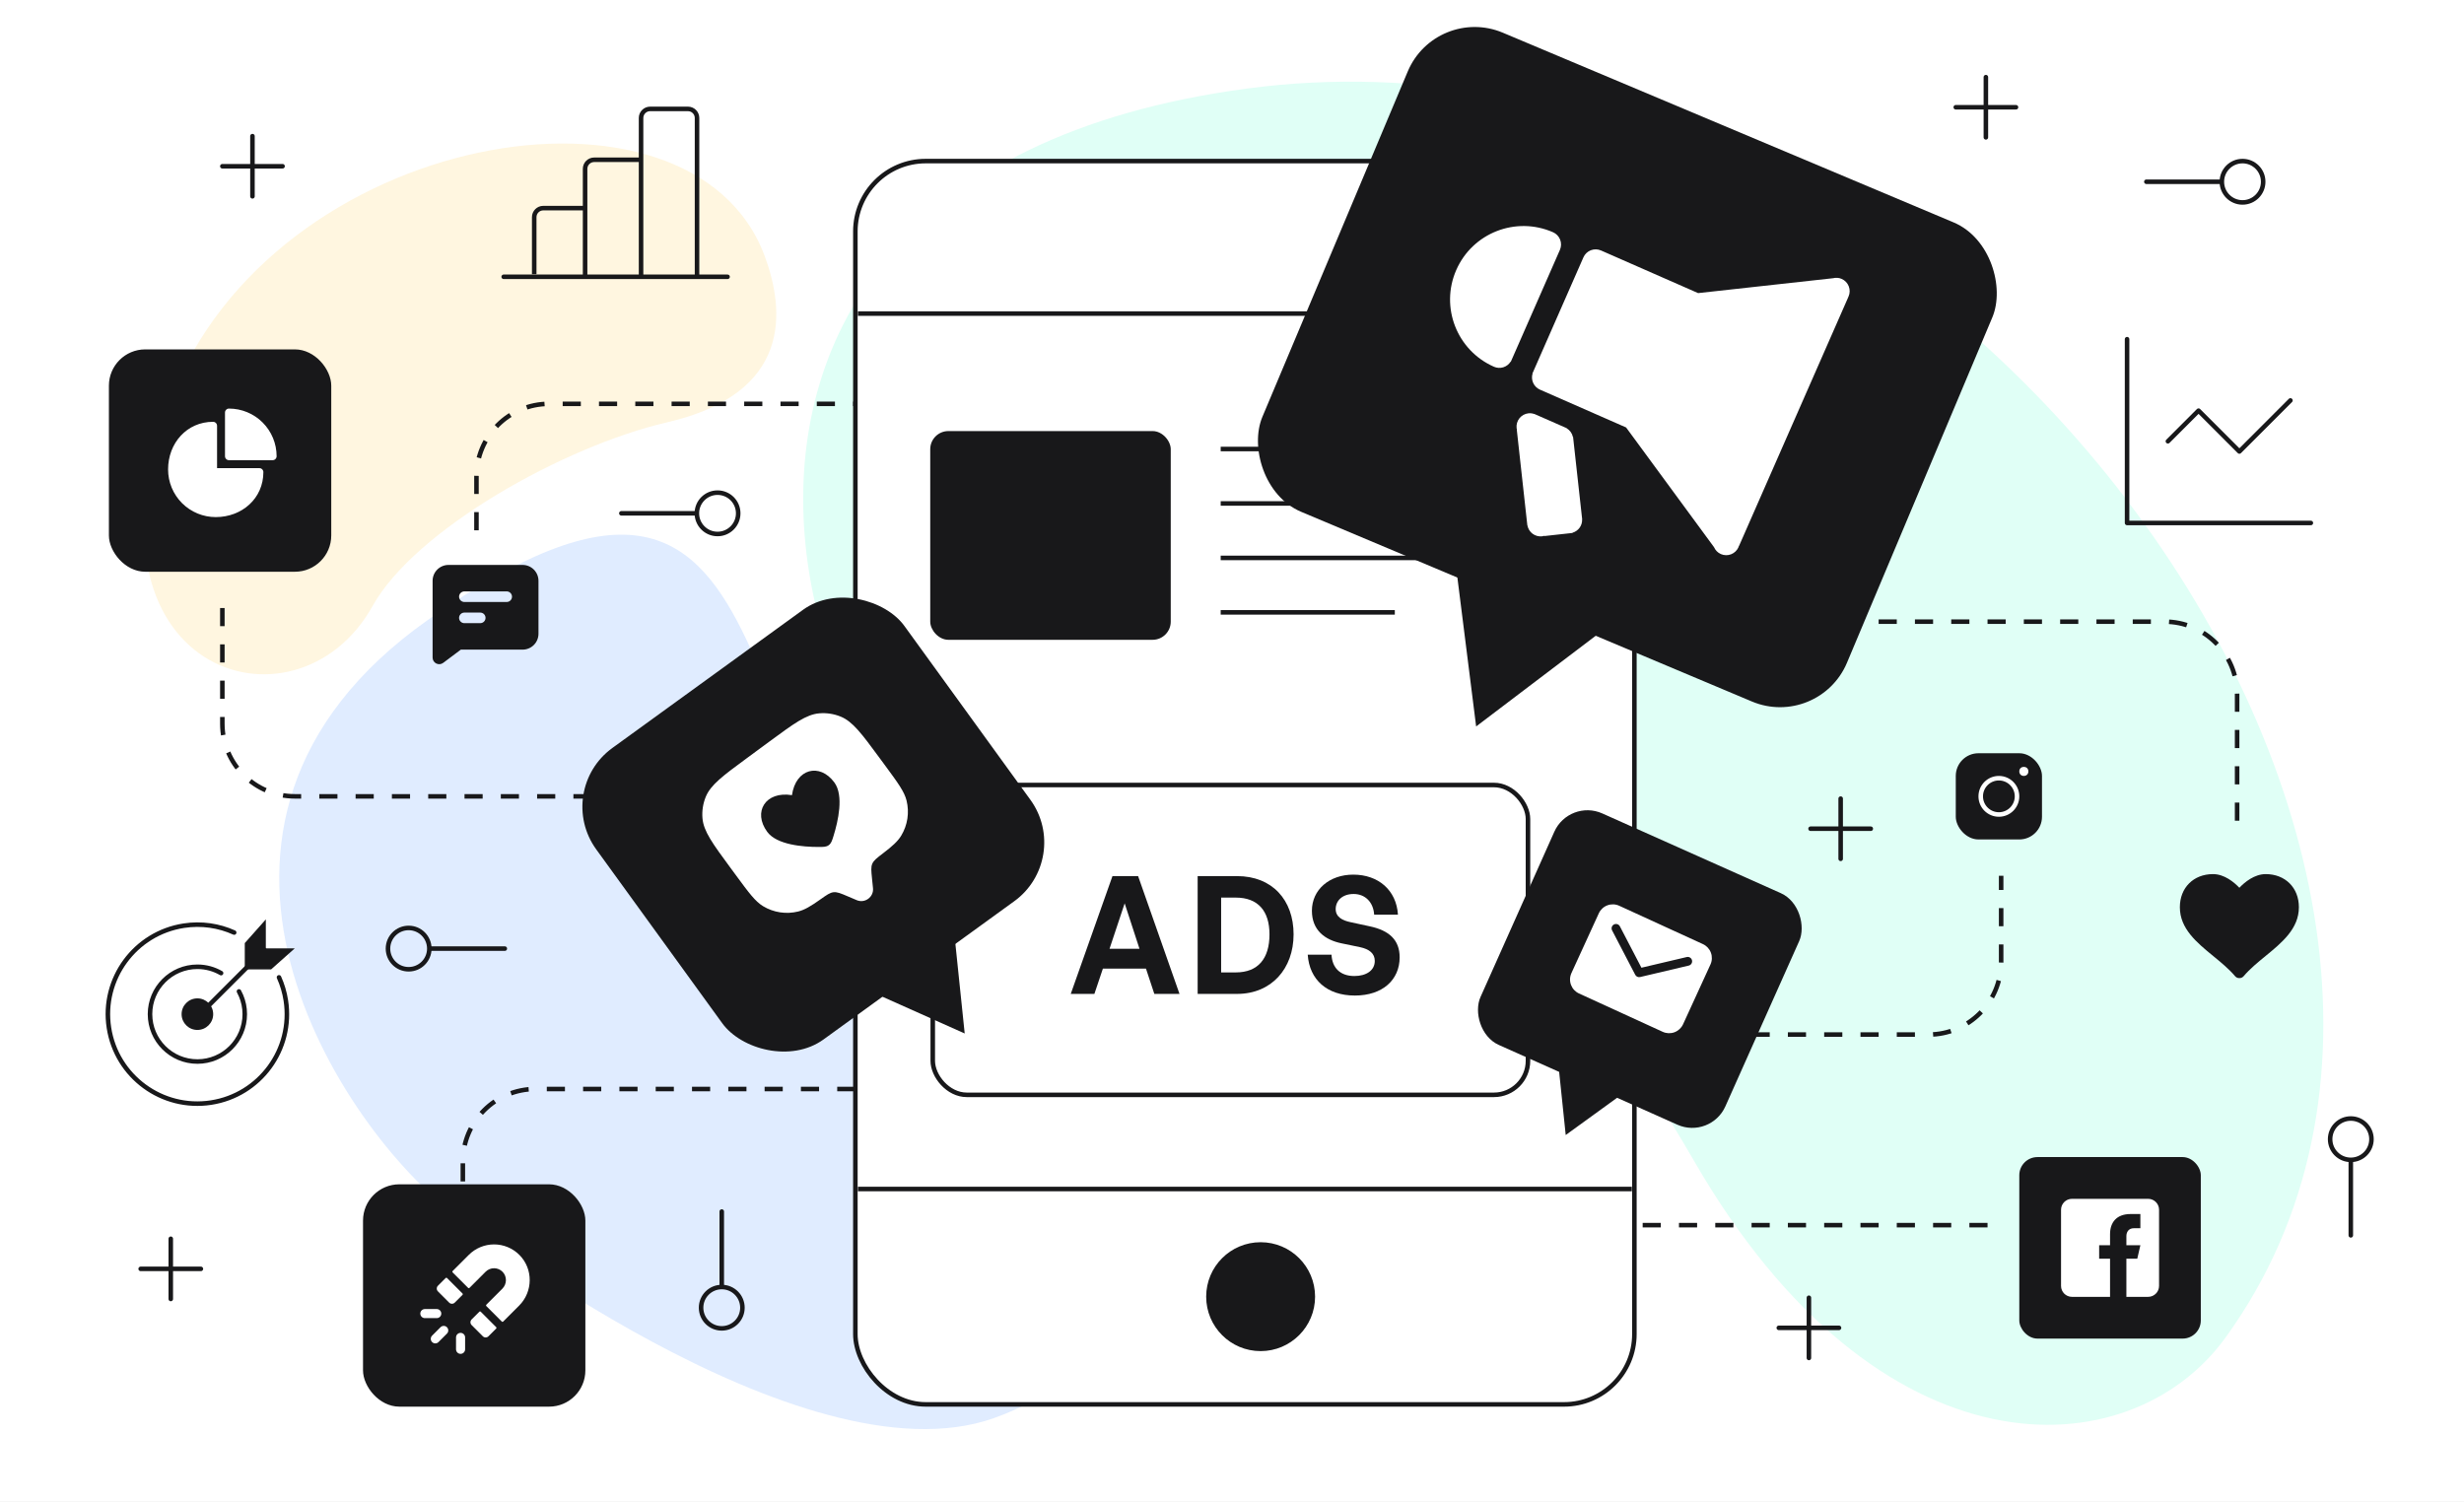 <svg width="543" height="331" viewBox="0 0 543 331" fill="none" xmlns="http://www.w3.org/2000/svg">
<rect x="0" y="0" width="543" height="331" fill="#808080" stroke="none"/>
<g clip-path="url(#clip0_1164_228923)">
<rect width="543" height="331" fill="white"/>
<path d="M146.99 93.078C174.597 86.686 172.983 68.542 168.552 56.515C152.498 12.944 60.028 28.493 37.465 88.336C14.902 148.179 65.238 163.859 82.104 133.559C91.483 116.71 124.327 98.325 146.99 93.078Z" fill="#FFF6E0"/>
<path d="M94.248 136.652C30.392 181.814 75.41 249.15 100.318 267.708C100.306 267.666 176.607 327.507 218.979 312.542C269.062 294.853 261.761 225.329 212.329 208.008C153.084 187.249 183.309 73.664 94.248 136.652Z" fill="#E0ECFF"/>
<path d="M373.265 255.744C414.01 326.442 469.319 323.915 490.406 294.832C566.802 189.466 427.591 -0.878 274.799 19.515C122.007 39.909 179.728 196.261 237.45 199.66C295.171 203.059 322.334 167.371 373.265 255.744Z" fill="#E0FFF6"/>
<path d="M49 134V159.5C49 168.337 56.163 175.5 65 175.5H313" stroke="#18181A" stroke-dasharray="4 4"/>
<path d="M344 89H121C112.163 89 105 96.163 105 105V117" stroke="#18181A" stroke-dasharray="4 4"/>
<path d="M254 137H477C485.837 137 493 144.163 493 153V183" stroke="#18181A" stroke-dasharray="4 4"/>
<path d="M202 228H425C433.837 228 441 220.837 441 212V193" stroke="#18181A" stroke-dasharray="4 4"/>
<path d="M438 270H227V224" stroke="#18181A" stroke-dasharray="4 4"/>
<path d="M300.5 240H118C109.163 240 102 247.163 102 256V270" stroke="#18181A" stroke-dasharray="4 4"/>
<rect x="188.5" y="35.5" width="171.674" height="274" rx="15.5" fill="white" stroke="#18181A"/>
<path d="M189.066 69.109H359.609" stroke="#18181A"/>
<path d="M189.066 262.035H359.609" stroke="#18181A"/>
<circle cx="277.809" cy="285.76" r="11.5" fill="#18181A" stroke="#18181A"/>
<rect x="205" y="95" width="53" height="46" rx="4" fill="#18181A"/>
<rect x="205.555" y="173" width="131.171" height="68.283" rx="7.5" stroke="#18181A"/>
<path d="M269.008 98.953H335.093" stroke="#18181A"/>
<path d="M269.008 110.953H335.093" stroke="#18181A"/>
<path d="M269.008 122.953H335.093" stroke="#18181A"/>
<path d="M269.008 134.953H307.38" stroke="#18181A"/>
<path d="M254.383 219.038L252.544 213.47H243.046L241.174 219.038H235.965L245.157 193.077H250.808L259.932 219.038H254.383ZM247.846 199.079L244.51 209.095H251.114L247.846 199.079Z" fill="#18181A"/>
<path d="M272.612 219.038H263.931V193.077H272.612C280.374 193.077 285.072 198.356 285.072 205.913C285.072 213.47 280.204 219.038 272.612 219.038ZM269.106 197.814V214.301H272.34C277.208 214.301 279.761 211.3 279.761 205.913C279.761 200.743 277.208 197.814 272.34 197.814H269.106Z" fill="#18181A"/>
<path d="M308.445 210.975C308.445 215.928 304.701 219.399 298.573 219.399C292.411 219.399 288.564 215.892 288.189 210.396H293.432C293.568 213.253 295.305 215.097 298.471 215.097C301.092 215.097 302.964 213.867 302.964 211.77C302.964 210.143 301.773 209.167 299.696 208.733L295.679 207.901C291.968 207.142 289.109 205.009 289.109 200.706C289.109 196.078 292.955 192.752 298.232 192.752C303.713 192.752 307.731 196.151 308.071 201.574H302.828C302.658 198.862 300.888 197.018 298.3 197.018C295.781 197.018 294.351 198.537 294.351 200.345C294.351 202.116 295.883 202.876 297.654 203.237L301.841 204.141C306.13 205.045 308.445 207.142 308.445 210.975Z" fill="#18181A"/>
<rect x="122" y="174.226" width="83.882" height="79.321" rx="16" transform="rotate(-35.934 122 174.226)" fill="#18181A"/>
<path d="M212.594 227.758L185.41 215.617L209.516 198.146L212.594 227.758Z" fill="#18181A"/>
<rect x="316.438" y="1" width="139.762" height="114.559" rx="16" transform="rotate(22.824 316.438 1)" fill="#18181A"/>
<path d="M325.302 160.094L319.105 110.877L364.827 130.119L325.302 160.094Z" fill="#18181A"/>
<path d="M342.253 51.184C334.066 47.589 324.517 51.312 320.923 59.498C317.328 67.684 321.051 77.234 329.237 80.828C329.879 81.109 330.6 81.151 331.27 80.947C331.94 80.743 332.515 80.306 332.892 79.716L332.935 79.735L343.765 55.066C344.08 54.351 344.097 53.54 343.813 52.812C343.529 52.084 342.968 51.498 342.253 51.184ZM407.37 65.346C407.684 64.631 407.701 63.82 407.417 63.092C407.134 62.364 406.573 61.779 405.857 61.464C405.239 61.193 404.582 61.162 403.974 61.312L374.221 64.595L352.825 55.201C352.11 54.886 351.299 54.869 350.571 55.153C349.843 55.437 349.257 55.998 348.943 56.714L337.702 82.317L337.735 82.332C337.529 83.018 337.58 83.756 337.879 84.407C338.179 85.058 338.706 85.577 339.361 85.866L358.347 94.202L377.721 120.579C378.006 121.237 378.523 121.796 379.232 122.107C379.947 122.421 380.758 122.438 381.486 122.154C382.213 121.871 382.799 121.31 383.113 120.594C383.158 120.492 383.182 120.387 383.215 120.283L383.244 120.296L407.302 65.503L407.286 65.496C407.312 65.445 407.346 65.401 407.37 65.346ZM348.665 114.424L348.656 114.342C348.654 114.312 348.658 114.285 348.655 114.255C348.652 114.225 348.642 114.199 348.637 114.171L346.663 96.285L346.624 96.29C346.539 95.897 346.374 95.525 346.14 95.199C345.905 94.873 345.605 94.599 345.26 94.393L345.273 94.364L338.108 91.218L338.1 91.236C337.691 91.091 337.255 91.04 336.823 91.086C336.439 91.128 336.066 91.246 335.727 91.432C335.388 91.618 335.089 91.87 334.847 92.171C334.605 92.473 334.425 92.82 334.317 93.192C334.209 93.563 334.176 93.952 334.218 94.337C334.234 94.474 334.27 94.603 334.304 94.733L334.264 94.738L336.563 115.584L336.563 115.59C336.563 115.591 336.563 115.593 336.564 115.595L336.587 115.804L336.608 115.801C336.741 116.531 337.146 117.183 337.741 117.627C338.335 118.071 339.076 118.273 339.813 118.193C339.994 118.173 340.167 118.132 340.334 118.082L340.34 118.136L346.536 117.453L346.531 117.403C347.17 117.221 347.729 116.827 348.115 116.286C348.501 115.745 348.692 115.088 348.656 114.424L348.665 114.424Z" fill="white"/>
<g clip-path="url(#clip1_1164_228923)">
<path fill-rule="evenodd" clip-rule="evenodd" d="M192.385 195.752L192.167 193.591C191.998 191.916 191.913 191.076 192.231 190.345C192.548 189.613 193.238 189.087 194.617 188.034C196.656 186.48 197.856 185.401 198.609 184.152C199.302 183.005 199.762 181.733 199.964 180.409C200.165 179.084 200.103 177.732 199.782 176.431C199.298 174.462 197.888 172.547 195.069 168.718L193.859 167.074C189.9 161.696 187.919 159.005 185.254 157.922C183.762 157.314 182.149 157.069 180.544 157.205C177.676 157.449 174.985 159.429 169.606 163.389L164.676 167.019C159.297 170.979 156.607 172.959 155.523 175.625C154.916 177.116 154.67 178.73 154.806 180.334C155.05 183.203 157.032 185.895 160.991 191.272L162.201 192.915C165.02 196.744 166.429 198.659 168.164 199.708C169.312 200.401 170.584 200.861 171.909 201.062C173.234 201.263 174.586 201.201 175.887 200.88C177.303 200.532 178.689 199.704 180.779 198.221C182.194 197.217 182.901 196.715 183.695 196.629C184.486 196.544 185.262 196.872 186.813 197.532L188.812 198.382C190.593 199.139 192.576 197.678 192.385 195.752ZM169.08 183.327C171.2 186.207 177.008 186.652 180.372 186.653C181.524 186.655 182.099 186.654 182.64 186.256C183.18 185.858 183.351 185.309 183.692 184.209C184.69 180.997 185.992 175.32 183.871 172.439C180.632 168.039 175.355 169.39 174.529 175.239C168.699 174.29 165.841 178.928 169.08 183.327Z" fill="white"/>
</g>
<rect x="345.791" y="176" width="59.1" height="55.887" rx="8" transform="rotate(24.067 345.791 176)" fill="#18181A"/>
<path d="M345.042 250.137L342.873 229.273L362.026 237.828L345.042 250.137Z" fill="#18181A"/>
<g clip-path="url(#clip2_1164_228923)">
<path d="M375.276 208.062L356.822 199.608C356.006 199.235 355.076 199.201 354.235 199.514C353.394 199.826 352.712 200.46 352.337 201.275L346.299 214.456C345.926 215.272 345.892 216.203 346.205 217.043C346.517 217.884 347.151 218.567 347.966 218.941L366.42 227.395C367.236 227.767 368.166 227.801 369.007 227.489C369.848 227.176 370.53 226.543 370.905 225.728L376.943 212.546C377.316 211.73 377.35 210.8 377.037 209.959C376.725 209.118 376.091 208.436 375.276 208.062ZM372.167 212.792L361.44 215.321C361.231 215.37 361.011 215.348 360.816 215.259C360.621 215.169 360.461 215.017 360.361 214.827L355.27 205.052C355.209 204.94 355.172 204.816 355.159 204.688C355.146 204.561 355.159 204.432 355.197 204.31C355.235 204.187 355.296 204.074 355.378 203.975C355.46 203.877 355.561 203.796 355.674 203.736C355.788 203.677 355.912 203.641 356.04 203.63C356.167 203.62 356.296 203.634 356.418 203.674C356.54 203.713 356.652 203.776 356.75 203.859C356.847 203.943 356.927 204.045 356.984 204.159L361.728 213.267L371.724 210.911C371.972 210.856 372.231 210.901 372.446 211.036C372.661 211.172 372.815 211.386 372.873 211.633C372.931 211.88 372.89 212.141 372.758 212.358C372.625 212.574 372.413 212.731 372.167 212.792Z" fill="white"/>
</g>
<rect x="24" y="77" width="49" height="49" rx="8" fill="#18181A"/>
<path d="M46.958 92.958C47.19 92.958 47.412 93.051 47.576 93.215C47.74 93.379 47.833 93.601 47.833 93.833V103.167H57.166C57.377 103.167 57.582 103.243 57.741 103.382C57.901 103.521 58.004 103.713 58.033 103.923L58.041 104.042C58.041 109.84 53.339 113.958 47.541 113.958C44.756 113.958 42.086 112.852 40.116 110.883C38.147 108.914 37.041 106.243 37.041 103.458C37.041 97.66 41.159 92.958 46.958 92.958ZM50.458 90.042C53.242 90.042 55.913 91.148 57.882 93.117C59.851 95.086 60.958 97.757 60.958 100.542C60.958 100.774 60.865 100.996 60.701 101.16C60.537 101.325 60.315 101.417 60.083 101.417H50.458C50.226 101.417 50.003 101.325 49.839 101.16C49.675 100.996 49.583 100.774 49.583 100.542V90.917C49.583 90.685 49.675 90.462 49.839 90.298C50.003 90.134 50.226 90.042 50.458 90.042Z" fill="white"/>
<circle cx="5.055" cy="5.055" r="4.555" transform="matrix(4.37114e-08 1 1 -4.37114e-08 85 204)" stroke="#18181A"/>
<path d="M94.818 209.056L111.248 209.056" stroke="#18181A" stroke-linecap="round"/>
<circle cx="5.055" cy="5.055" r="4.555" transform="matrix(-1 -8.74228e-08 -8.74228e-08 1 523.109 246)" stroke="#18181A"/>
<path d="M518.055 255.818L518.055 272.248" stroke="#18181A" stroke-linecap="round"/>
<circle cx="5.055" cy="5.055" r="4.555" transform="matrix(1 0 0 -1 154 293.248)" stroke="#18181A"/>
<path d="M159.057 283.43L159.057 267" stroke="#18181A" stroke-linecap="round"/>
<circle cx="5.055" cy="5.055" r="4.555" transform="matrix(-4.37114e-08 -1 -1 4.37114e-08 163.18 118.18)" stroke="#18181A"/>
<path d="M153.361 113.124L136.932 113.124" stroke="#18181A" stroke-linecap="round"/>
<circle cx="5.055" cy="5.055" r="4.555" transform="matrix(-4.37114e-08 -1 -1 4.37114e-08 499.246 45.111)" stroke="#18181A"/>
<path d="M489.43 40.055L473 40.055" stroke="#18181A" stroke-linecap="round"/>
<rect x="80" y="261" width="49" height="49" rx="8" fill="#18181A"/>
<path d="M101.498 297.364V294.739V297.364ZM95.93 295.057L97.786 293.201L95.93 295.057ZM93.623 289.489H96.248H93.623Z" fill="white"/>
<path d="M101.498 297.364V294.739M95.93 295.057L97.786 293.201M93.623 289.489H96.248" stroke="white" stroke-width="2" stroke-miterlimit="10" stroke-linecap="round"/>
<path d="M105.632 289.08L103.93 290.781C103.849 290.862 103.785 290.959 103.741 291.065C103.697 291.171 103.674 291.285 103.674 291.4C103.674 291.515 103.697 291.629 103.741 291.735C103.785 291.841 103.849 291.938 103.93 292.019L106.406 294.493C106.57 294.657 106.792 294.75 107.024 294.75C107.256 294.75 107.479 294.657 107.643 294.493L109.345 292.792C109.365 292.772 109.381 292.748 109.392 292.721C109.403 292.695 109.409 292.666 109.409 292.637C109.409 292.609 109.403 292.58 109.392 292.554C109.381 292.527 109.365 292.503 109.345 292.483L105.941 289.08C105.921 289.06 105.897 289.043 105.87 289.032C105.844 289.021 105.815 289.016 105.787 289.016C105.758 289.016 105.729 289.021 105.703 289.032C105.676 289.043 105.652 289.06 105.632 289.08ZM98.207 281.655L96.506 283.357C96.342 283.521 96.25 283.743 96.25 283.975C96.25 284.207 96.342 284.43 96.506 284.594L98.981 287.069C99.062 287.15 99.158 287.215 99.265 287.259C99.371 287.303 99.485 287.325 99.6 287.325C99.714 287.325 99.828 287.303 99.934 287.259C100.041 287.215 100.137 287.15 100.218 287.069L101.92 285.368C101.94 285.347 101.956 285.323 101.967 285.297C101.978 285.27 101.984 285.242 101.984 285.213C101.984 285.184 101.978 285.156 101.967 285.129C101.956 285.103 101.94 285.079 101.92 285.058L98.517 281.655C98.497 281.635 98.472 281.619 98.446 281.608C98.419 281.597 98.391 281.591 98.362 281.591C98.333 281.591 98.305 281.597 98.278 281.608C98.252 281.619 98.228 281.635 98.207 281.655ZM114.452 276.554C113.721 275.822 112.853 275.242 111.897 274.845C110.942 274.449 109.917 274.245 108.883 274.244C107.848 274.244 106.824 274.448 105.868 274.843C104.912 275.239 104.043 275.819 103.312 276.551L99.754 280.108C99.734 280.129 99.718 280.153 99.707 280.179C99.695 280.206 99.69 280.234 99.69 280.263C99.69 280.292 99.695 280.32 99.707 280.347C99.718 280.374 99.734 280.398 99.754 280.418L103.157 283.821C103.177 283.841 103.202 283.857 103.228 283.868C103.255 283.879 103.283 283.885 103.312 283.885C103.341 283.885 103.369 283.879 103.396 283.868C103.422 283.857 103.446 283.841 103.467 283.821L107.021 280.263C107.268 280.017 107.561 279.822 107.883 279.69C108.206 279.558 108.552 279.492 108.9 279.495C109.249 279.498 109.593 279.57 109.913 279.707C110.233 279.845 110.523 280.045 110.765 280.295C111.766 281.33 111.721 282.988 110.703 284.006L107.179 287.531C107.159 287.551 107.142 287.576 107.131 287.602C107.12 287.629 107.115 287.657 107.115 287.686C107.115 287.715 107.12 287.743 107.131 287.77C107.142 287.796 107.159 287.82 107.179 287.841L110.582 291.244C110.602 291.264 110.626 291.28 110.653 291.291C110.679 291.302 110.708 291.308 110.736 291.308C110.765 291.308 110.794 291.302 110.82 291.291C110.847 291.28 110.871 291.264 110.891 291.244L114.395 287.74C117.478 284.658 117.533 279.639 114.452 276.554Z" fill="white"/>
<g clip-path="url(#clip3_1164_228923)">
<path fill-rule="evenodd" clip-rule="evenodd" d="M115.167 124.5C116.096 124.5 116.986 124.869 117.642 125.525C118.299 126.182 118.667 127.072 118.667 128V139.667C118.667 140.595 118.299 141.485 117.642 142.142C116.986 142.798 116.096 143.167 115.167 143.167H101.556L97.667 146.083C96.706 146.804 95.334 146.118 95.334 144.917V128C95.334 127.072 95.703 126.182 96.359 125.525C97.016 124.869 97.906 124.5 98.834 124.5H115.167ZM105.834 135H102.334C102.025 135 101.728 135.123 101.509 135.342C101.29 135.561 101.167 135.857 101.167 136.167C101.167 136.476 101.29 136.773 101.509 136.992C101.728 137.21 102.025 137.333 102.334 137.333H105.834C106.143 137.333 106.44 137.21 106.659 136.992C106.878 136.773 107.001 136.476 107.001 136.167C107.001 135.857 106.878 135.561 106.659 135.342C106.44 135.123 106.143 135 105.834 135ZM111.667 130.333H102.334C102.037 130.334 101.751 130.448 101.534 130.652C101.318 130.856 101.188 131.135 101.171 131.432C101.153 131.728 101.25 132.021 101.441 132.249C101.631 132.477 101.902 132.623 102.197 132.658L102.334 132.667H111.667C111.965 132.666 112.251 132.552 112.467 132.348C112.683 132.144 112.813 131.865 112.831 131.568C112.848 131.272 112.752 130.979 112.561 130.751C112.37 130.523 112.099 130.377 111.804 130.341L111.667 130.333Z" fill="#18181A"/>
</g>
<rect x="445" y="255" width="40" height="40" rx="4" fill="#18181A"/>
<path d="M473.399 264.2H456.599C455.279 264.2 454.199 265.28 454.199 266.6V283.4C454.199 284.721 455.279 285.8 456.599 285.8H464.999V277.4H462.599V274.43H464.999V271.97C464.999 269.373 466.454 267.549 469.518 267.549L471.682 267.552V270.678H470.246C469.053 270.678 468.599 271.573 468.599 272.403V274.431H471.681L470.999 277.4H468.599V285.8H473.399C474.719 285.8 475.799 284.721 475.799 283.4V266.6C475.799 265.28 474.719 264.2 473.399 264.2Z" fill="white"/>
<path d="M499.304 192.637C496.804 192.637 494.669 194.418 493.496 195.646C492.323 194.418 490.192 192.637 487.694 192.637C483.389 192.637 480.383 195.638 480.383 199.934C480.383 204.667 484.116 207.727 487.727 210.686C489.432 212.085 491.197 213.53 492.55 215.132C492.778 215.401 493.112 215.556 493.462 215.556H493.532C493.883 215.556 494.216 215.399 494.443 215.132C495.798 213.53 497.562 212.084 499.268 210.686C502.878 207.728 506.614 204.669 506.614 199.934C506.614 195.638 503.608 192.637 499.304 192.637Z" fill="#18181A"/>
<rect x="431" y="166" width="19" height="19" rx="5" fill="#18181A"/>
<circle cx="440.5" cy="175.5" r="4" stroke="white"/>
<circle cx="446" cy="170" r="1" fill="white"/>
<path d="M468.75 74.75V115.25H509.25" stroke="#18181A" stroke-linecap="round" stroke-linejoin="round"/>
<path d="M504.75 88.25L493.5 99.5L484.5 90.5L477.75 97.25" stroke="#18181A" stroke-linecap="round" stroke-linejoin="round"/>
<path d="M117.727 60.439V47.864C117.727 46.759 118.622 45.864 119.727 45.864H128.939" stroke="#18181A"/>
<path d="M128.939 61V37.212C128.939 36.108 129.835 35.212 130.939 35.212H141.273" stroke="#18181A"/>
<path d="M141.273 61V26C141.273 24.895 142.169 24 143.273 24H151.607C152.711 24 153.607 24.895 153.607 26V61" stroke="#18181A"/>
<path d="M111 61H160.333" stroke="#18181A" stroke-linecap="round"/>
<path d="M37.635 273V286.27" stroke="#18181A" stroke-linecap="round"/>
<path d="M44.27 279.635L30.999 279.635" stroke="#18181A" stroke-linecap="round"/>
<path d="M398.635 286V299.27" stroke="#18181A" stroke-linecap="round"/>
<path d="M405.27 292.635L391.999 292.635" stroke="#18181A" stroke-linecap="round"/>
<path d="M437.635 17V30.27" stroke="#18181A" stroke-linecap="round"/>
<path d="M444.27 23.636L430.999 23.636" stroke="#18181A" stroke-linecap="round"/>
<path d="M55.635 30V43.27" stroke="#18181A" stroke-linecap="round"/>
<path d="M62.27 36.636L48.999 36.636" stroke="#18181A" stroke-linecap="round"/>
<path d="M405.635 176V189.27" stroke="#18181A" stroke-linecap="round"/>
<path d="M412.27 182.635L398.999 182.635" stroke="#18181A" stroke-linecap="round"/>
<circle cx="43.5" cy="223.501" r="3.481" fill="#18181A"/>
<path d="M51.607 205.518C48.243 203.997 44.413 203.403 40.492 204.008C29.727 205.669 22.347 215.743 24.008 226.508C25.669 237.273 35.743 244.653 46.508 242.992C57.273 241.331 64.653 231.257 62.992 220.492C62.714 218.687 62.199 216.977 61.483 215.389" stroke="#18181A" stroke-linecap="round"/>
<path d="M48.721 214.456C47.185 213.568 45.402 213.059 43.5 213.059C37.733 213.059 33.059 217.734 33.059 223.501C33.059 229.267 37.733 233.942 43.5 233.942C49.267 233.942 53.942 229.267 53.942 223.501C53.942 222.06 53.65 220.688 53.123 219.44C52.984 219.113 52.83 218.794 52.66 218.485" stroke="#18181A" stroke-linecap="round"/>
<path d="M44.66 222.921L58.582 208.999" stroke="#18181A"/>
<path d="M53.941 213.639V207.838L58.582 202.618V208.999H64.963L59.742 213.639H53.941Z" fill="#18181A"/>
</g>
<defs>
<clipPath id="clip0_1164_228923">
<rect width="543" height="331" fill="white"/>
</clipPath>
<clipPath id="clip1_1164_228923">
<rect width="48.978" height="48.978" fill="white" transform="translate(145 176.436) rotate(-36.36)"/>
</clipPath>
<clipPath id="clip2_1164_228923">
<rect width="30.931" height="30.931" fill="white" transform="translate(354.002 193) rotate(24.612)"/>
</clipPath>
<clipPath id="clip3_1164_228923">
<rect width="28" height="28" fill="white" transform="translate(93 121)"/>
</clipPath>
</defs>
</svg>
